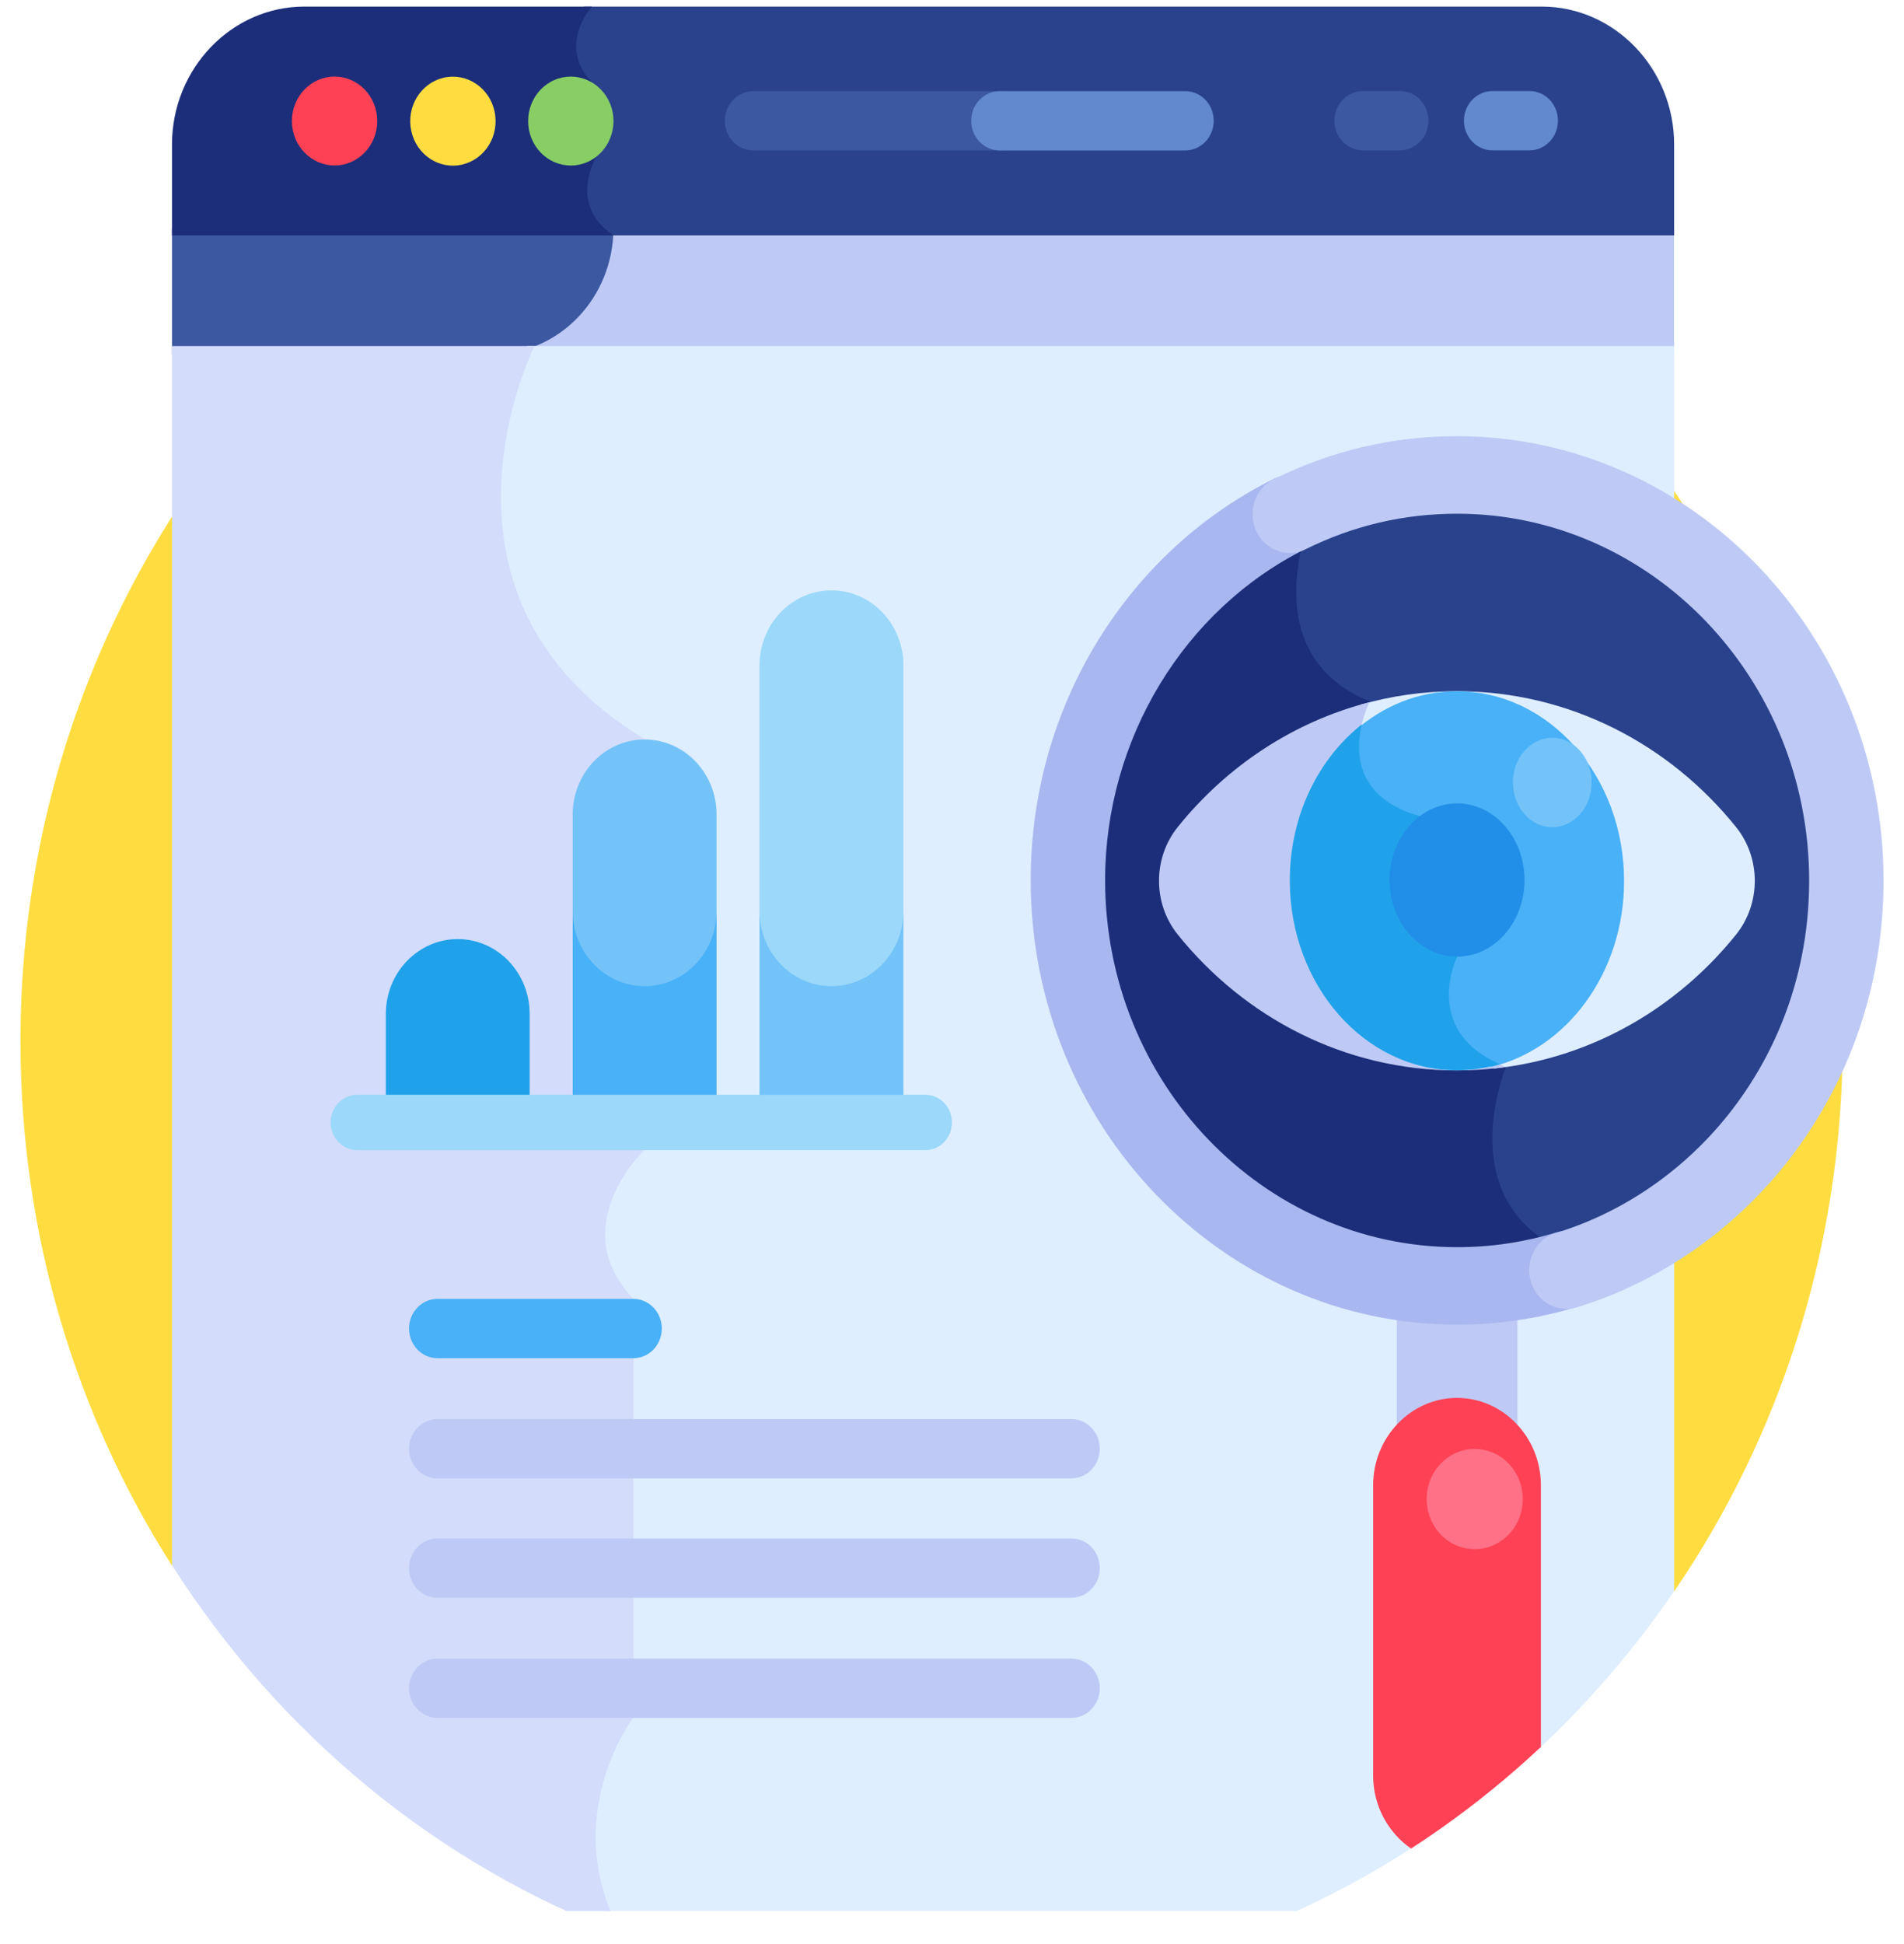 <svg width="48" height="49" viewBox="0 0 48 49" fill="none" xmlns="http://www.w3.org/2000/svg">
<g clip-path="url(#clip0_9202_75751)">
<path d="M4.332 39.456L42.207 40.109C44.881 36.197 46.454 31.412 46.454 26.244C46.454 13.028 36.17 2.314 23.485 2.314C10.799 2.314 0.516 13.028 0.516 26.244C0.516 31.128 1.921 35.67 4.332 39.456Z" fill="#FFDD40"/>
<path d="M15.266 5.748C15.266 7.506 13.898 8.931 12.211 8.931H42.203V5.748H15.266Z" fill="#BECAF5"/>
<path d="M4.336 5.748V8.931H12.41C14.097 8.931 15.465 7.506 15.465 5.748H4.336Z" fill="#3C58A0"/>
<path d="M13.273 8.723L13.347 8.764C13.183 9.125 12.577 10.567 12.534 12.325C12.488 14.192 13.082 16.807 16.16 18.689V28.929C15.988 29.101 15.184 29.964 15.158 31.059C15.143 31.682 15.384 32.262 15.875 32.784V43.246C15.755 43.412 15.164 44.285 14.975 45.544C14.792 46.763 15.069 47.819 15.539 48.696C18.015 49.648 20.691 50.168 23.484 50.168C27.92 50.168 32.061 48.858 35.572 46.589L38.846 44.029C40.099 42.853 41.227 41.537 42.207 40.103V8.723H13.273Z" fill="#DEEEFF"/>
<path d="M4.336 8.723V39.45C7.038 43.693 11.003 46.986 15.673 48.747C14.037 45.825 15.972 43.279 15.972 43.279V34.239V32.744C14.207 30.905 16.257 28.971 16.257 28.971V18.633C10.297 15.033 13.475 8.723 13.475 8.723H4.336Z" fill="#D3DCFB"/>
<path d="M38.868 0.166H14.727C14.727 0.166 13.83 1.142 14.727 2.077L14.849 3.934C14.849 3.934 14.086 5.137 15.268 5.931H42.205V3.642C42.205 1.73 40.703 0.166 38.868 0.166V0.166Z" fill="#2A428C"/>
<path d="M7.672 0.166C5.837 0.166 4.336 1.73 4.336 3.642V5.931H15.465C14.283 5.137 15.047 3.934 15.047 3.934L14.924 2.077C14.027 1.142 14.924 0.166 14.924 0.166H7.672V0.166Z" fill="#1C2E7A"/>
<path d="M9.51 3.05C9.51 3.669 9.029 4.171 8.435 4.171C7.841 4.171 7.359 3.669 7.359 3.05C7.359 2.431 7.841 1.93 8.435 1.93C9.029 1.93 9.51 2.431 9.51 3.05Z" fill="#FF4155"/>
<path d="M11.549 4.167C12.139 4.091 12.558 3.532 12.486 2.917C12.413 2.303 11.877 1.866 11.287 1.941C10.697 2.017 10.277 2.576 10.35 3.191C10.422 3.805 10.959 4.242 11.549 4.167Z" fill="#FFDD40"/>
<path d="M14.802 4.087C15.351 3.85 15.611 3.194 15.384 2.622C15.156 2.051 14.527 1.779 13.978 2.016C13.429 2.253 13.169 2.909 13.396 3.481C13.624 4.052 14.253 4.324 14.802 4.087Z" fill="#88CE65"/>
<path d="M24.674 3.044C24.674 2.631 24.995 2.297 25.391 2.297H18.991C18.595 2.297 18.273 2.631 18.273 3.044C18.273 3.457 18.595 3.792 18.991 3.792H25.391C24.995 3.792 24.674 3.457 24.674 3.044Z" fill="#3C58A0"/>
<path d="M30.598 3.044C30.598 2.631 30.276 2.297 29.88 2.297H25.202C24.806 2.297 24.484 2.631 24.484 3.044C24.484 3.457 24.806 3.792 25.202 3.792H29.88C30.276 3.792 30.598 3.457 30.598 3.044Z" fill="#6289CC"/>
<path d="M38.559 3.79H37.624C37.227 3.79 36.906 3.455 36.906 3.042C36.906 2.63 37.227 2.295 37.624 2.295H38.559C38.955 2.295 39.276 2.63 39.276 3.042C39.276 3.455 38.955 3.79 38.559 3.79Z" fill="#6289CC"/>
<path d="M35.293 3.79H34.358C33.962 3.79 33.641 3.455 33.641 3.042C33.641 2.63 33.962 2.295 34.358 2.295H35.293C35.69 2.295 36.011 2.63 36.011 3.042C36.011 3.455 35.69 3.79 35.293 3.79Z" fill="#3C58A0"/>
<path d="M15.966 34.233H11.03C10.634 34.233 10.312 33.899 10.312 33.486C10.312 33.073 10.634 32.738 11.03 32.738H15.966C16.363 32.738 16.684 33.073 16.684 33.486C16.684 33.899 16.363 34.233 15.966 34.233Z" fill="#49B1F7"/>
<path d="M27.009 37.263H11.03C10.634 37.263 10.312 36.928 10.312 36.515C10.312 36.102 10.634 35.768 11.03 35.768H27.009C27.405 35.768 27.726 36.102 27.726 36.515C27.726 36.928 27.405 37.263 27.009 37.263Z" fill="#BECAF5"/>
<path d="M27.009 40.272H11.03C10.634 40.272 10.312 39.938 10.312 39.525C10.312 39.112 10.634 38.777 11.03 38.777H27.009C27.405 38.777 27.726 39.112 27.726 39.525C27.726 39.938 27.405 40.272 27.009 40.272Z" fill="#BECAF5"/>
<path d="M27.009 43.3H11.03C10.634 43.3 10.312 42.965 10.312 42.552C10.312 42.139 10.634 41.805 11.03 41.805H27.009C27.405 41.805 27.726 42.139 27.726 42.552C27.726 42.965 27.405 43.3 27.009 43.3Z" fill="#BECAF5"/>
<path d="M20.962 14.881C19.96 14.881 19.148 15.727 19.148 16.77V23.148C19.148 24.191 19.96 25.037 20.962 25.037C21.963 25.037 22.775 24.191 22.775 23.148V16.77C22.775 15.727 21.963 14.881 20.962 14.881Z" fill="#9BD8F9"/>
<path d="M16.251 18.639C15.249 18.639 14.438 19.484 14.438 20.528V23.156C14.438 24.2 15.249 25.045 16.251 25.045C17.252 25.045 18.064 24.2 18.064 23.156V20.528C18.064 19.484 17.252 18.639 16.251 18.639Z" fill="#73C3F9"/>
<path d="M20.962 24.856C19.96 24.856 19.148 24.01 19.148 22.967V28.297H22.775V22.967C22.775 24.01 21.963 24.856 20.962 24.856Z" fill="#73C3F9"/>
<path d="M16.251 24.856C15.249 24.856 14.438 24.01 14.438 22.967V28.297H18.064V22.967C18.064 24.01 17.252 24.856 16.251 24.856Z" fill="#49B1F7"/>
<path d="M13.353 28.3V25.559C13.353 24.516 12.541 23.67 11.54 23.67C10.538 23.67 9.727 24.516 9.727 25.559V28.3H13.353Z" fill="#1FA2EA"/>
<path d="M23.329 28.989H9.006C8.636 28.989 8.336 28.677 8.336 28.291C8.336 27.906 8.636 27.594 9.006 27.594H23.329C23.699 27.594 23.998 27.906 23.998 28.291C23.998 28.677 23.699 28.989 23.329 28.989Z" fill="#9BD8F9"/>
<path d="M36.733 38.466C35.896 38.466 35.211 37.752 35.211 36.88V31.617C35.211 30.745 35.896 30.031 36.733 30.031C37.569 30.031 38.254 30.745 38.254 31.617V36.88C38.254 37.752 37.569 38.466 36.733 38.466Z" fill="#BECAF5"/>
<path d="M32.728 16.102C32.998 16.84 33.539 17.397 34.339 17.758C34.21 18.072 33.965 18.836 34.259 19.545C34.483 20.081 34.963 20.464 35.689 20.683L36.582 24.101C36.497 24.301 36.233 25.023 36.508 25.753C36.706 26.279 37.134 26.684 37.783 26.96C37.619 27.418 37.184 28.88 37.778 30.158C38.153 30.967 38.868 31.54 39.904 31.863C43.768 30.488 46.547 26.674 46.547 22.183C46.547 16.535 42.152 11.957 36.731 11.957C35.413 11.957 34.155 12.229 33.007 12.72C32.803 13.197 32.233 14.745 32.728 16.102Z" fill="#2A428C"/>
<path d="M37.972 26.877C35.79 26.046 36.737 24.114 36.737 24.114L35.81 20.565C33.399 19.892 34.534 17.682 34.534 17.682C31.38 16.389 33.203 12.641 33.203 12.641C29.529 14.119 26.922 17.834 26.922 22.183C26.922 27.831 31.316 32.409 36.737 32.409C37.933 32.409 39.079 32.186 40.139 31.778C36.34 30.744 37.972 26.877 37.972 26.877Z" fill="#1C2E7A"/>
<path d="M34.336 17.777C34.207 18.091 33.962 18.854 34.256 19.563C34.48 20.1 34.96 20.483 35.686 20.702L36.579 24.119C36.494 24.32 36.23 25.041 36.505 25.772C36.692 26.268 37.084 26.657 37.672 26.931C40.115 26.671 42.275 25.413 43.768 23.554C44.395 22.773 44.395 21.63 43.768 20.849C42.085 18.754 39.556 17.422 36.729 17.422C35.888 17.422 35.075 17.54 34.302 17.761C34.313 17.766 34.324 17.772 34.336 17.777Z" fill="#DEEEFF"/>
<path d="M36.728 26.98C37.147 26.98 37.558 26.951 37.962 26.894C35.782 26.063 36.728 24.132 36.728 24.132L35.801 20.582C33.391 19.909 34.525 17.699 34.525 17.699C32.604 18.193 30.92 19.316 29.689 20.848C29.062 21.629 29.062 22.772 29.689 23.553C31.372 25.648 33.901 26.98 36.728 26.98Z" fill="#BECAF5"/>
<path d="M34.256 19.569C34.48 20.106 34.96 20.488 35.686 20.708L36.579 24.125C36.494 24.325 36.23 25.047 36.505 25.778C36.682 26.248 37.045 26.622 37.585 26.893C39.502 26.444 40.943 24.517 40.943 22.207C40.943 19.564 39.056 17.422 36.728 17.422C35.758 17.422 34.866 17.795 34.153 18.42C34.096 18.762 34.092 19.174 34.256 19.569Z" fill="#49B1F7"/>
<path d="M36.731 26.977C37.102 26.977 37.462 26.922 37.806 26.82C35.833 25.957 36.731 24.123 36.731 24.123L35.803 20.573C34.174 20.119 34.165 18.962 34.33 18.26C33.234 19.124 32.516 20.562 32.516 22.192C32.516 24.835 34.403 26.977 36.731 26.977Z" fill="#1FA2EA"/>
<path d="M36.732 24.112C37.672 24.112 38.433 23.248 38.433 22.181C38.433 21.115 37.672 20.25 36.732 20.25C35.793 20.25 35.031 21.115 35.031 22.181C35.031 23.248 35.793 24.112 36.732 24.112Z" fill="#218EE8"/>
<path d="M40.126 19.722C40.126 20.345 39.681 20.849 39.133 20.849C38.585 20.849 38.141 20.345 38.141 19.722C38.141 19.1 38.585 18.596 39.133 18.596C39.681 18.596 40.126 19.1 40.126 19.722Z" fill="#73C3F9"/>
<path d="M36.732 35.234C35.569 35.234 34.617 36.226 34.617 37.437V44.752C34.617 45.519 34.998 46.197 35.573 46.592C36.737 45.839 37.833 44.981 38.846 44.031V37.437C38.846 36.226 37.895 35.234 36.732 35.234Z" fill="#FF4155"/>
<path d="M36.737 33.388C30.808 33.388 25.984 28.363 25.984 22.185C25.984 20.027 26.575 17.932 27.692 16.125C28.779 14.367 30.31 12.963 32.119 12.066C32.586 11.834 33.146 12.04 33.368 12.528C33.591 13.015 33.393 13.598 32.925 13.829C29.848 15.356 27.86 18.636 27.86 22.185C27.86 27.285 31.842 31.435 36.737 31.435C37.587 31.435 38.426 31.31 39.233 31.064C39.73 30.913 40.251 31.21 40.396 31.728C40.541 32.246 40.256 32.788 39.759 32.939C38.781 33.237 37.765 33.388 36.737 33.388Z" fill="#A8B7EF"/>
<path d="M39.49 32.99C39.084 32.99 38.71 32.714 38.59 32.288C38.445 31.77 38.73 31.227 39.227 31.076C41.032 30.526 42.656 29.36 43.801 27.792C44.984 26.172 45.609 24.238 45.609 22.197C45.609 17.097 41.626 12.948 36.731 12.948C35.396 12.948 34.114 13.248 32.919 13.841C32.452 14.073 31.892 13.866 31.669 13.379C31.447 12.892 31.645 12.309 32.113 12.077C33.561 11.359 35.115 10.994 36.731 10.994C42.66 10.994 47.484 16.02 47.484 22.197C47.484 24.669 46.727 27.012 45.294 28.974C43.907 30.873 41.94 32.285 39.753 32.951C39.665 32.978 39.577 32.99 39.49 32.99Z" fill="#BECAF5"/>
<path d="M38.357 38.075C38.511 37.396 38.108 36.715 37.456 36.555C36.805 36.394 36.152 36.815 35.998 37.493C35.844 38.172 36.247 38.853 36.899 39.013C37.55 39.174 38.203 38.753 38.357 38.075Z" fill="#FF7186"/>
</g>
<defs>
<clipPath id="clip0_9202_75751">
<rect width="48" height="48" fill="white" transform="translate(0 0.166)"/>
</clipPath>
</defs>
</svg>
